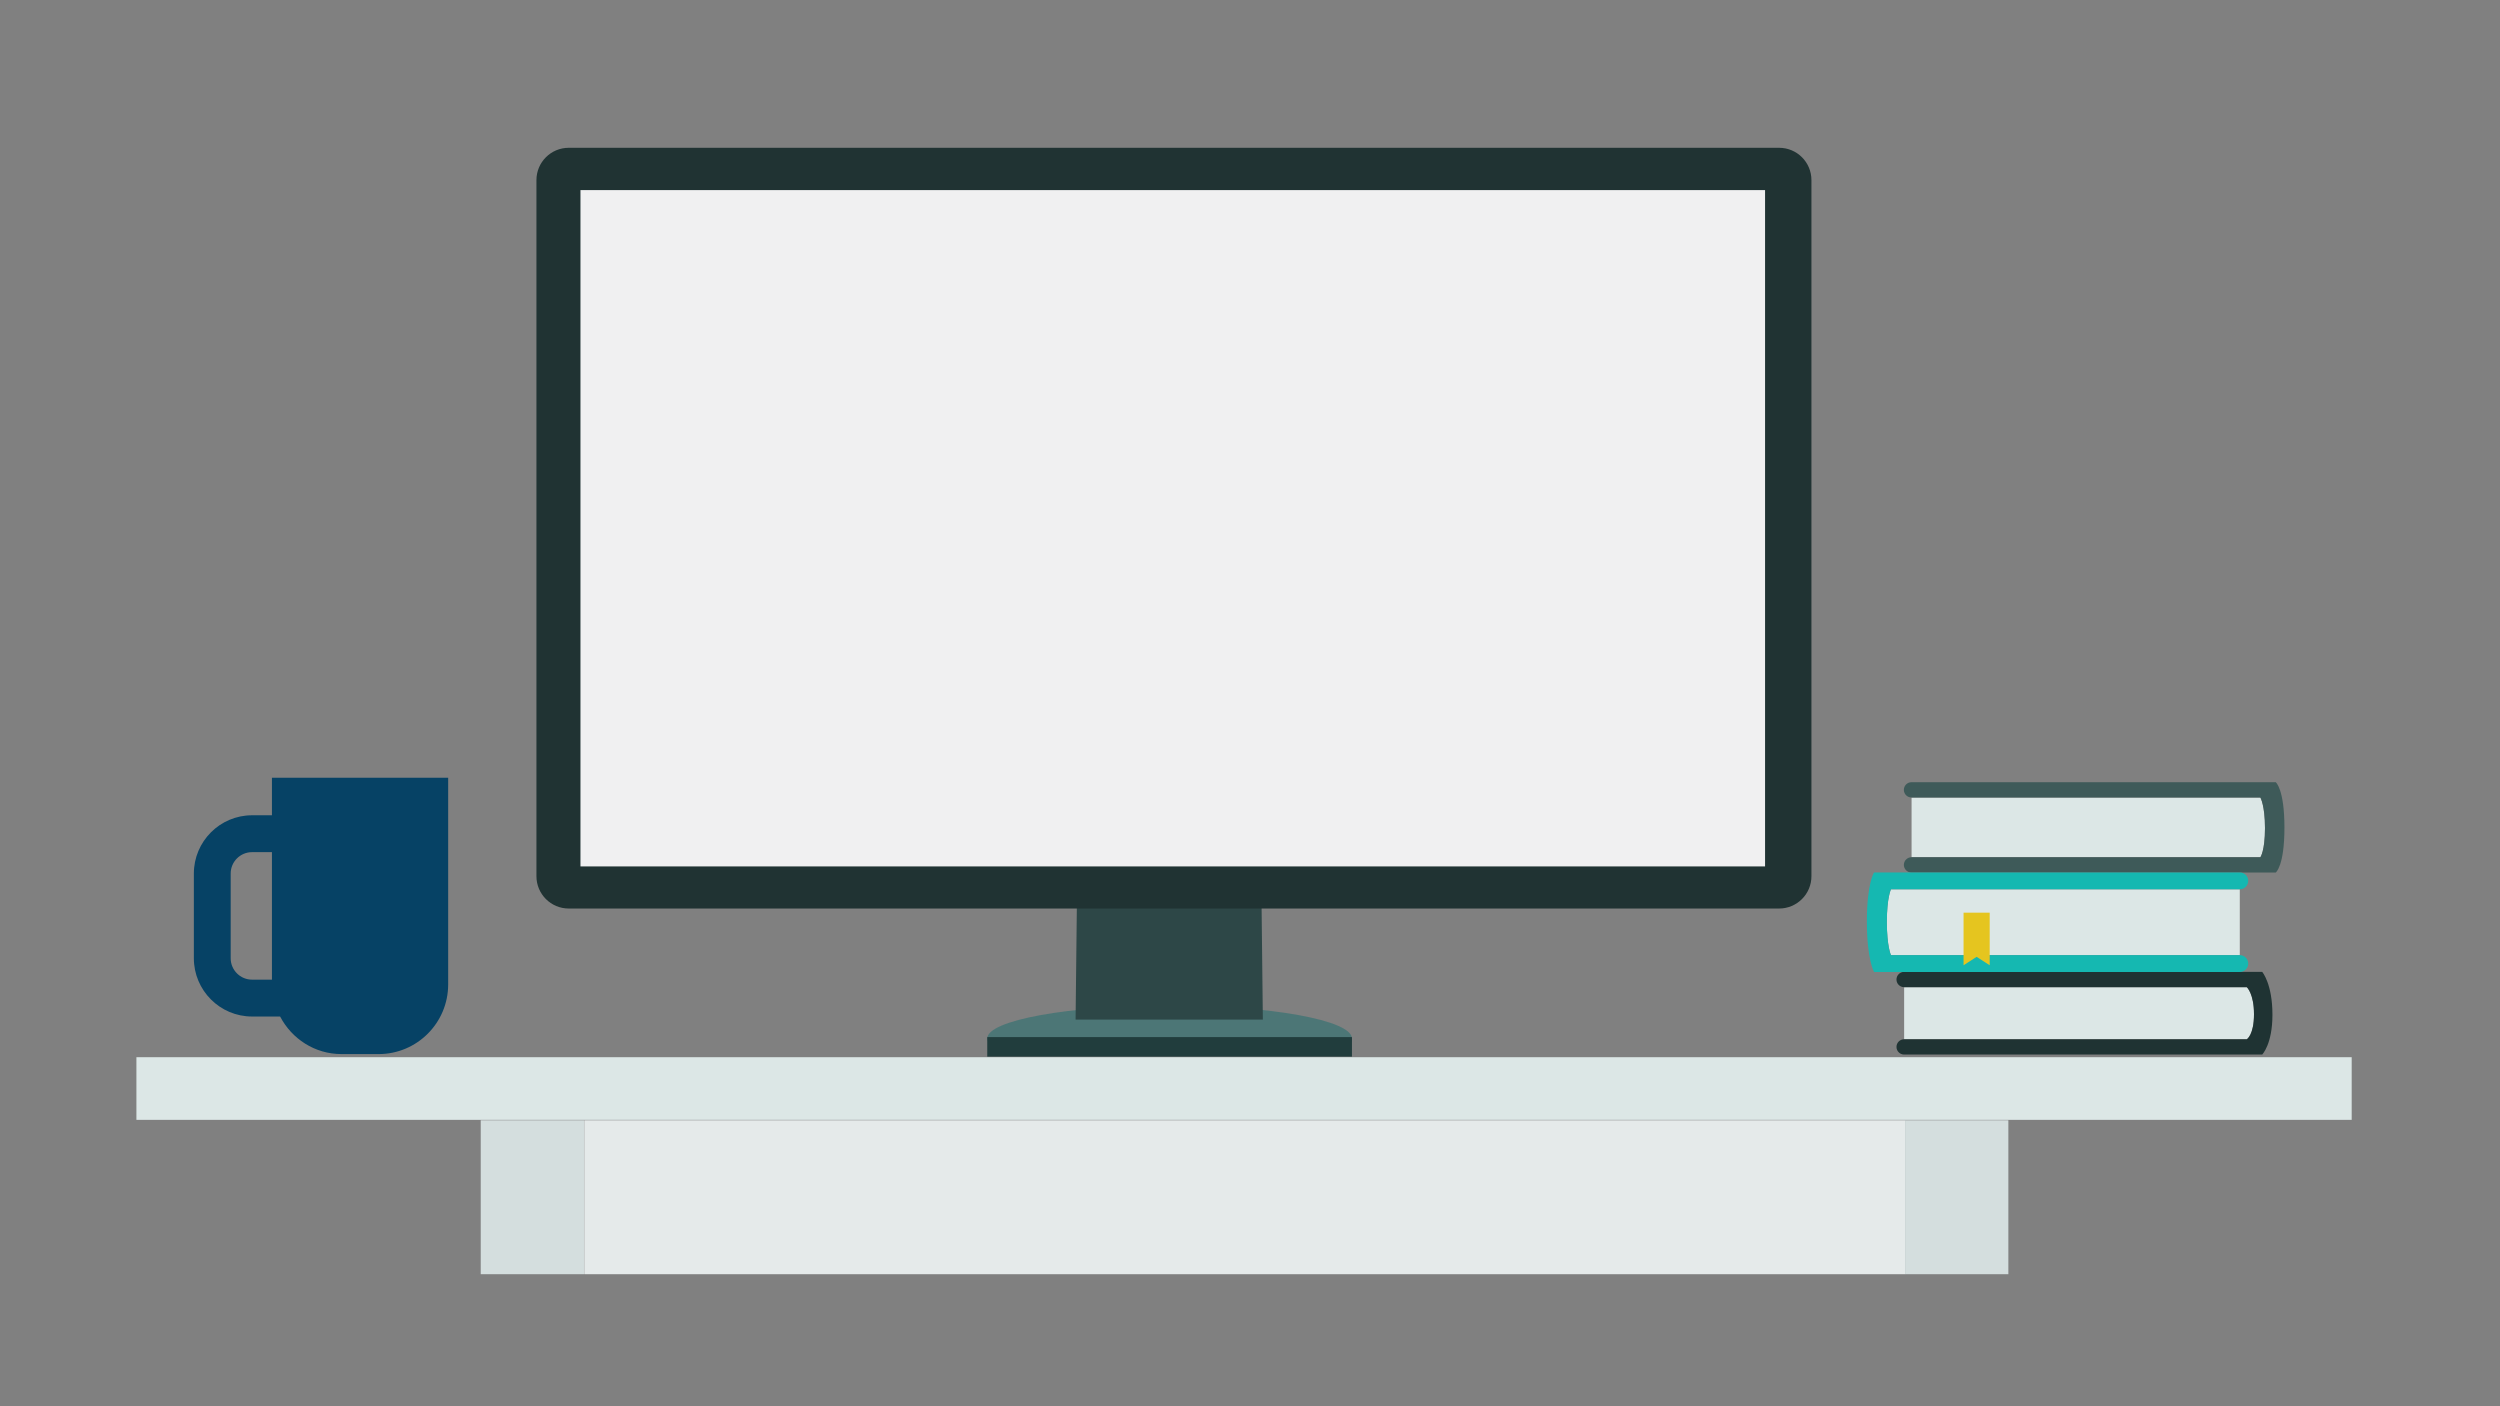 <svg id="eu5a6i89926a1" xmlns="http://www.w3.org/2000/svg" xmlns:xlink="http://www.w3.org/1999/xlink" viewBox="0 0 1920 1080" shape-rendering="geometricPrecision" text-rendering="geometricPrecision"><rect x="0" y="0" width="1920" height="1080" fill="#808080" stroke="none"/><style><![CDATA[#eu5a6i89926a51_to {animation: eu5a6i89926a51_to__to 10000ms linear infinite normal forwards}@keyframes eu5a6i89926a51_to__to { 0% {transform: translate(792.5px,321.5px)} 5% {transform: translate(792.5px,321.5px);animation-timing-function: cubic-bezier(0.245,0.565,0.31,1)} 8% {transform: translate(792.5px,781.499px);animation-timing-function: cubic-bezier(0.245,0.565,0.31,1)} 31% {transform: translate(792.5px,781.499px);animation-timing-function: cubic-bezier(0.39,0.575,0.565,1)} 32% {transform: translate(802.5px,781.499px);animation-timing-function: cubic-bezier(0.39,0.575,0.565,1)} 42% {transform: translate(802.5px,781.499px);animation-timing-function: cubic-bezier(0.39,0.575,0.565,1)} 44% {transform: translate(782.5px,781.499px);animation-timing-function: cubic-bezier(0.39,0.575,0.565,1)} 52% {transform: translate(782.5px,781.499px);animation-timing-function: cubic-bezier(0.39,0.575,0.565,1)} 53% {transform: translate(792.5px,781.499px);animation-timing-function: cubic-bezier(0.39,0.575,0.565,1)} 90% {transform: translate(792.5px,781.499px);animation-timing-function: cubic-bezier(0.47,0,0.745,0.715)} 93% {transform: translate(792.093px,1266.965px)} 100% {transform: translate(792.093px,1266.965px)} }#eu5a6i89926a51_tr {animation: eu5a6i89926a51_tr__tr 10000ms linear infinite normal forwards}@keyframes eu5a6i89926a51_tr__tr { 0% {transform: rotate(0deg)} 31% {transform: rotate(0deg);animation-timing-function: cubic-bezier(0.39,0.575,0.565,1)} 32% {transform: rotate(-6deg);animation-timing-function: cubic-bezier(0.39,0.575,0.565,1)} 42% {transform: rotate(-6deg);animation-timing-function: cubic-bezier(0.39,0.575,0.565,1)} 44% {transform: rotate(4.5deg);animation-timing-function: cubic-bezier(0.39,0.575,0.565,1)} 52% {transform: rotate(4.5deg);animation-timing-function: cubic-bezier(0.39,0.575,0.565,1)} 53% {transform: rotate(0deg)} 100% {transform: rotate(0deg)} }#eu5a6i89926a53_to {animation: eu5a6i89926a53_to__to 10000ms linear infinite normal forwards}@keyframes eu5a6i89926a53_to__to { 0% {transform: translate(882px,351.501px)} 7% {transform: translate(882px,351.501px);animation-timing-function: cubic-bezier(0.245,0.565,0.31,1)} 10% {transform: translate(882px,811.5px);animation-timing-function: cubic-bezier(0.245,0.565,0.31,1)} 30% {transform: translate(882px,811.5px);animation-timing-function: cubic-bezier(0.39,0.575,0.565,1)} 31% {transform: translate(852px,811.5px);animation-timing-function: cubic-bezier(0.39,0.575,0.565,1)} 41% {transform: translate(852px,811.5px);animation-timing-function: cubic-bezier(0.39,0.575,0.565,1)} 43% {transform: translate(912px,811.5px);animation-timing-function: cubic-bezier(0.39,0.575,0.565,1)} 51% {transform: translate(912px,811.5px);animation-timing-function: cubic-bezier(0.39,0.575,0.565,1)} 52% {transform: translate(882px,811.5px);animation-timing-function: cubic-bezier(0.39,0.575,0.565,1)} 70% {transform: translate(882px,811.5px);animation-timing-function: cubic-bezier(0.39,0.575,0.565,1)} 71% {transform: translate(882px,881.5px);animation-timing-function: cubic-bezier(0.39,0.575,0.565,1)} 72% {transform: translate(882px,811.5px);animation-timing-function: cubic-bezier(0.39,0.575,0.565,1)} 75% {transform: translate(882px,811.5px);animation-timing-function: cubic-bezier(0.39,0.575,0.565,1)} 76% {transform: translate(882px,881.5px);animation-timing-function: cubic-bezier(0.39,0.575,0.565,1)} 77% {transform: translate(882px,811.5px);animation-timing-function: cubic-bezier(0.39,0.575,0.565,1)} 92% {transform: translate(882px,811.5px);animation-timing-function: cubic-bezier(0.47,0,0.745,0.715)} 95% {transform: translate(881.593px,1296.966px)} 100% {transform: translate(881.593px,1296.966px)} }#eu5a6i89926a53_ts {animation: eu5a6i89926a53_ts__ts 10000ms linear infinite normal forwards}@keyframes eu5a6i89926a53_ts__ts { 0% {transform: scale(1,1)} 70% {transform: scale(1,1);animation-timing-function: cubic-bezier(0.39,0.575,0.565,1)} 71% {transform: scale(1,0.1);animation-timing-function: cubic-bezier(0.39,0.575,0.565,1)} 72% {transform: scale(1,1);animation-timing-function: cubic-bezier(0.39,0.575,0.565,1)} 75% {transform: scale(1,1);animation-timing-function: cubic-bezier(0.39,0.575,0.565,1)} 76% {transform: scale(1,0.1);animation-timing-function: cubic-bezier(0.39,0.575,0.565,1)} 77% {transform: scale(1,1)} 100% {transform: scale(1,1)} }#eu5a6i89926a55_to {animation: eu5a6i89926a55_to__to 10000ms linear infinite normal forwards}@keyframes eu5a6i89926a55_to__to { 0% {transform: translate(695px,351.501px)} 9% {transform: translate(695px,351.501px);animation-timing-function: cubic-bezier(0.245,0.565,0.31,1)} 12% {transform: translate(695px,811.5px);animation-timing-function: cubic-bezier(0.245,0.565,0.31,1)} 29% {transform: translate(695px,811.5px);animation-timing-function: cubic-bezier(0.39,0.575,0.565,1)} 30% {transform: translate(665px,811.5px);animation-timing-function: cubic-bezier(0.39,0.575,0.565,1)} 40% {transform: translate(665px,811.5px);animation-timing-function: cubic-bezier(0.39,0.575,0.565,1)} 42% {transform: translate(725px,811.5px);animation-timing-function: cubic-bezier(0.39,0.575,0.565,1)} 50% {transform: translate(725px,811.5px);animation-timing-function: cubic-bezier(0.39,0.575,0.565,1)} 51% {transform: translate(695px,811.5px);animation-timing-function: cubic-bezier(0.39,0.575,0.565,1)} 70% {transform: translate(695px,811.5px);animation-timing-function: cubic-bezier(0.39,0.575,0.565,1)} 71% {transform: translate(695px,881.5px);animation-timing-function: cubic-bezier(0.39,0.575,0.565,1)} 72% {transform: translate(695px,811.5px);animation-timing-function: cubic-bezier(0.39,0.575,0.565,1)} 75% {transform: translate(695px,811.5px);animation-timing-function: cubic-bezier(0.39,0.575,0.565,1)} 76% {transform: translate(695px,881.5px);animation-timing-function: cubic-bezier(0.39,0.575,0.565,1)} 77% {transform: translate(695px,811.5px);animation-timing-function: cubic-bezier(0.39,0.575,0.565,1)} 94% {transform: translate(695px,811.5px);animation-timing-function: cubic-bezier(0.47,0,0.745,0.715)} 97% {transform: translate(694.593px,1296.966px)} 100% {transform: translate(694.593px,1296.966px)} }#eu5a6i89926a55_ts {animation: eu5a6i89926a55_ts__ts 10000ms linear infinite normal forwards}@keyframes eu5a6i89926a55_ts__ts { 0% {transform: scale(1,1)} 70% {transform: scale(1,1);animation-timing-function: cubic-bezier(0.39,0.575,0.565,1)} 71% {transform: scale(1,0.1);animation-timing-function: cubic-bezier(0.39,0.575,0.565,1)} 72% {transform: scale(1,1);animation-timing-function: cubic-bezier(0.39,0.575,0.565,1)} 75% {transform: scale(1,1);animation-timing-function: cubic-bezier(0.39,0.575,0.565,1)} 76% {transform: scale(1,0.1);animation-timing-function: cubic-bezier(0.39,0.575,0.565,1)} 77% {transform: scale(1,1)} 100% {transform: scale(1,1)} }]]></style><defs><clipPath id="eu5a6i89926a2"><rect id="eu5a6i89926a3" width="887" height="493" rx="0" ry="0" transform="matrix(1 0 0 1 348.755 47.836)" clip-rule="evenodd" fill="rgb(0,0,0)" fill-rule="evenodd" stroke="none" stroke-width="1" stroke-linejoin="round" stroke-miterlimit="2"/></clipPath></defs><g id="eu5a6i89926a4" transform="matrix(1 0 0 1 -3346.16 -1073.63)" clip-rule="evenodd"><g id="eu5a6i89926a5" transform="matrix(2.981 0 0 4.154 1943.58 -4441.51)" clip-rule="evenodd"><rect id="eu5a6i89926a6" width="644.18" height="260" rx="0" ry="0" transform="matrix(1 0 0 1 470.578 1327.72)" clip-rule="evenodd" fill="none" fill-rule="evenodd" stroke="none" stroke-width="1" stroke-linejoin="round" stroke-miterlimit="2"/><g id="eu5a6i89926a7" clip-rule="evenodd"><g id="eu5a6i89926a8" transform="matrix(1 0 0 1 -0.132 2.167)" clip-rule="evenodd"><g id="eu5a6i89926a9" transform="matrix(-0 -0.241 -0.336 0 1074.02 1870.7)" clip-rule="evenodd"><path id="eu5a6i89926a10" d="M1484.15,67.514C1500.01,67.514,1504.9,73.013,1504.9,73.013L1504.9,335.758L1464.96,335.758L1464.96,73.013C1464.96,73.013,1468.29,67.514,1484.15,67.514Z" clip-rule="evenodd" fill="rgb(220,231,230)" fill-rule="evenodd" stroke="none" stroke-width="1" stroke-linejoin="round" stroke-miterlimit="2"/></g><g id="eu5a6i89926a11" transform="matrix(-0 -0.241 -0.336 0 1075.41 1871.69)" clip-rule="evenodd"><path id="eu5a6i89926a12" d="M1520.77,65.354L1520.77,339.883C1520.77,343.137,1518.14,345.775,1514.9,345.775C1511.65,345.775,1509.02,343.137,1509.02,339.883L1509.02,77.137C1509.02,77.137,1504.13,71.639,1488.27,71.639C1472.41,71.639,1469.08,77.137,1469.08,77.137L1469.08,339.883C1469.08,343.137,1466.45,345.775,1463.21,345.775C1459.97,345.775,1457.34,343.137,1457.34,339.883L1457.34,65.354C1457.34,65.354,1465.17,57.498,1487.88,57.498C1511.77,57.498,1520.77,65.354,1520.77,65.354Z" clip-rule="evenodd" fill="rgb(31,51,51)" fill-rule="evenodd" stroke="none" stroke-width="1" stroke-linejoin="round" stroke-miterlimit="2"/></g></g><g id="eu5a6i89926a13" transform="matrix(1 0 0 1 1.055 2.45)" clip-rule="evenodd"><g id="eu5a6i89926a14" transform="matrix(-0 -0.241 -0.336 0 1123.56 1836.96)" clip-rule="evenodd"><path id="eu5a6i89926a15" d="M1488.07,210.036C1505.69,210.036,1511.57,213.57,1511.57,213.57L1511.57,481.032L1465.76,481.032L1465.76,213.57C1465.76,213.57,1470.45,210.036,1488.07,210.036Z" clip-rule="evenodd" fill="rgb(220,231,230)" fill-rule="evenodd" stroke="none" stroke-width="1" stroke-linejoin="round" stroke-miterlimit="2"/></g><g id="eu5a6i89926a16" transform="matrix(-0 -0.241 -0.336 0 1125.07 1838.04)" clip-rule="evenodd"><path id="eu5a6i89926a17" d="M1527.83,485.55C1527.83,488.804,1525.2,491.442,1521.95,491.442C1518.71,491.442,1516.08,488.804,1516.08,485.55L1516.08,218.089C1516.08,218.089,1510.21,214.553,1492.59,214.553C1474.97,214.553,1470.27,218.089,1470.27,218.089L1470.27,485.55C1470.27,488.804,1467.64,491.442,1464.4,491.442C1461.15,491.442,1458.53,488.804,1458.53,485.55L1458.53,206.306C1458.53,206.306,1463.22,199.628,1492.98,199.628C1522.74,199.628,1527.83,206.306,1527.83,206.306L1527.83,485.55Z" clip-rule="evenodd" fill="rgb(62,90,89)" fill-rule="evenodd" stroke="none" stroke-width="1" stroke-linejoin="round" stroke-miterlimit="2"/></g></g><g id="eu5a6i89926a18" transform="matrix(1 0 0 1 -0.336 2.449)" clip-rule="evenodd"><g id="eu5a6i89926a19" transform="matrix(-0 -0.241 -0.336 0 1094.05 1850.85)" clip-rule="evenodd"><path id="eu5a6i89926a20" d="M1473.74,408.006C1454.94,408.006,1448.29,404.864,1448.29,404.864L1448.29,137.403L1498.8,137.403L1498.8,404.864C1498.8,404.864,1492.53,408.006,1473.74,408.006Z" clip-rule="evenodd" fill="rgb(220,231,230)" fill-rule="evenodd" stroke="none" stroke-width="1" stroke-linejoin="round" stroke-miterlimit="2"/></g><g id="eu5a6i89926a21" transform="matrix(-0 -0.241 -0.336 0 1092.56 1849.78)" clip-rule="evenodd"><path id="eu5a6i89926a22" d="M1443.87,132.986L1443.87,400.445C1443.87,400.445,1450.52,403.589,1469.32,403.589C1488.11,403.589,1494.38,400.445,1494.38,400.445L1494.38,132.986C1494.38,129.407,1497.27,126.505,1500.84,126.505C1504.41,126.505,1507.3,129.407,1507.3,132.986L1507.3,413.406C1507.3,413.406,1499.08,418.905,1469.71,418.905C1440.34,418.905,1430.94,413.406,1430.94,413.406L1430.94,132.986C1430.94,129.407,1433.84,126.505,1437.41,126.505C1440.97,126.505,1443.87,129.407,1443.87,132.986Z" clip-rule="evenodd" fill="rgb(21,184,177)" fill-rule="evenodd" stroke="none" stroke-width="1" stroke-linejoin="round" stroke-miterlimit="2"/></g><g id="eu5a6i89926a23" transform="matrix(-0 -0.241 -0.336 0 1067.42 1837.89)" clip-rule="evenodd"><path id="eu5a6i89926a24" d="M1427.12,269.951L1386.77,269.951L1393.22,259.934L1386.77,249.905L1427.12,249.905L1427.12,269.951Z" clip-rule="evenodd" fill="rgb(229,197,31)" fill-rule="evenodd" stroke="none" stroke-width="1" stroke-linejoin="round" stroke-miterlimit="2"/></g></g></g><g id="eu5a6i89926a25" transform="matrix(0 -0.241 0.336 0 464.338 1884.05)" clip-rule="evenodd"><path id="eu5a6i89926a26" d="M1573.51,195.235C1564.46,195.235,1557.1,202.585,1557.1,211.617L1557.1,226.87L1654.91,226.87L1654.91,211.617C1654.91,202.585,1647.55,195.235,1638.48,195.235L1573.51,195.235ZM1683.2,211.617L1683.2,226.87L1712,226.87L1712,362L1553.44,362C1523.93,362,1500,338.12,1500,308.66L1500,280.21C1500,259.671,1511.76,242.053,1528.81,233.14L1528.81,211.617C1528.81,187.018,1548.87,167,1573.51,167L1638.48,167C1663.14,167,1683.2,187.018,1683.2,211.617Z" clip-rule="evenodd" fill="rgb(6,66,101)" fill-rule="evenodd" stroke="none" stroke-width="1" stroke-linejoin="round" stroke-miterlimit="2"/></g><g id="eu5a6i89926a27" transform="matrix(0.681 0 0 0.291 -1239.94 1244.87)" clip-rule="evenodd"><g id="eu5a6i89926a28" transform="matrix(0.492 0 0 2.05 1522.28 -693.165)" clip-rule="evenodd"><path id="eu5a6i89926a29" d="M2910.3,788.519C2987.69,788.519,3050.51,793.107,3050.51,798.759C3050.51,804.411,2987.69,802.944,2910.3,802.944C2832.92,802.944,2770.09,804.411,2770.09,798.759C2770.09,793.107,2832.92,788.519,2910.3,788.519Z" clip-rule="evenodd" fill="rgb(76,118,118)" fill-rule="evenodd" stroke="none" stroke-width="1" stroke-linejoin="round" stroke-miterlimit="2"/></g><g id="eu5a6i89926a30" transform="matrix(0.492 0 0 0.827 1522.28 284.771)" clip-rule="evenodd"><rect id="eu5a6i89926a31" width="280.423" height="15.021" rx="0" ry="0" transform="matrix(1 0 0 1 2770.09 796.446)" clip-rule="evenodd" fill="rgb(33,61,61)" fill-rule="evenodd" stroke="none" stroke-width="1" stroke-linejoin="round" stroke-miterlimit="2"/></g><g id="eu5a6i89926a32" transform="matrix(0.492 0 0 0.827 1522.28 284.771)" clip-rule="evenodd"><path id="eu5a6i89926a33" d="M2981,694L2839,694L2838,783L2982,783L2981,694Z" clip-rule="evenodd" fill="rgb(45,71,71)" fill-rule="evenodd" stroke="none" stroke-width="1" stroke-linejoin="round" stroke-miterlimit="2"/></g><g id="eu5a6i89926a34" transform="matrix(0.55 0 0 0.86 1358.86 276.952)" clip-rule="evenodd"><path id="eu5a6i89926a35" d="M3342,141.871C3342,128.696,3332.05,118,3319.78,118L2487.22,118C2474.95,118,2465,128.696,2465,141.871L2465,656.129C2465,669.304,2474.95,680,2487.22,680L3319.78,680C3332.05,680,3342,669.304,3342,656.129L3342,141.871Z" clip-rule="evenodd" fill="rgb(32,51,51)" fill-rule="evenodd" stroke="none" stroke-width="1" stroke-linejoin="round" stroke-miterlimit="2"/></g><g id="eu5a6i89926a36" transform="matrix(1.033 0 0 1.398 195.078 201.706)" clip-rule="evenodd"><rect id="eu5a6i89926a37" width="433.831" height="307.36" rx="0" ry="0" transform="matrix(1 0 0 1 2455.17 145.64)" clip-rule="evenodd" fill="rgb(240,240,241)" fill-rule="evenodd" stroke="none" stroke-width="1" stroke-linejoin="round" stroke-miterlimit="2"/></g></g><g id="eu5a6i89926a38" transform="matrix(0.681 0 0 0.291 -1239.94 1244.87)" clip-rule="evenodd"><g id="eu5a6i89926a39" transform="matrix(6.307 0 0 0.381 -11050.7 637.071)" clip-rule="evenodd"><rect id="eu5a6i89926a40" width="132.879" height="104.481" rx="0" ry="0" transform="matrix(1 0 0 1 2158.55 837.635)" clip-rule="evenodd" fill="rgb(220,231,230)" fill-rule="evenodd" stroke="none" stroke-width="1" stroke-linejoin="round" stroke-miterlimit="2"/></g><g id="eu5a6i89926a41" transform="matrix(0.294 0 0 0.936 2058.92 212.262)" clip-rule="evenodd"><rect id="eu5a6i89926a42" width="132.879" height="104.481" rx="0" ry="0" transform="matrix(1 0 0 1 2158.55 837.635)" clip-rule="evenodd" fill="rgb(212,222,222)" fill-rule="evenodd" stroke="none" stroke-width="1" stroke-linejoin="round" stroke-miterlimit="2"/></g><g id="eu5a6i89926a43" transform="matrix(3.761 0 0 0.936 -5385.61 212.262)" clip-rule="evenodd"><rect id="eu5a6i89926a44" width="132.879" height="104.481" rx="0" ry="0" transform="matrix(1 0 0 1 2158.55 837.635)" clip-rule="evenodd" fill="rgb(229,234,234)" fill-rule="evenodd" stroke="none" stroke-width="1" stroke-linejoin="round" stroke-miterlimit="2"/></g><g id="eu5a6i89926a45" transform="matrix(0.294 0 0 0.936 2597.78 212.262)" clip-rule="evenodd"><rect id="eu5a6i89926a46" width="132.879" height="104.481" rx="0" ry="0" transform="matrix(1 0 0 1 2158.55 837.635)" clip-rule="evenodd" fill="rgb(212,222,222)" fill-rule="evenodd" stroke="none" stroke-width="1" stroke-linejoin="round" stroke-miterlimit="2"/></g></g><g id="eu5a6i89926a47" transform="matrix(0.336 0 0 0.241 508.164 1354)" clip-rule="evenodd"><g id="eu5a6i89926a48" clip-path="url(#eu5a6i89926a2)" clip-rule="evenodd"><g id="eu5a6i89926a49" clip-rule="evenodd"><g id="eu5a6i89926a50" transform="matrix(1 0 0 1 0 -388)" clip-rule="evenodd"><g id="eu5a6i89926a51_to" transform="translate(792.5,321.5)"><g id="eu5a6i89926a51_tr" transform="rotate(0)"><path id="eu5a6i89926a51" d="M792.5,406C872.601,406,937.687,468.749,938.98,546.635L939,549L901.911,549C901.911,490.017,852.926,442.203,792.5,442.203C732.678,442.203,684.069,489.066,683.103,547.234L683.089,549L646,549C646,470.023,711.59,406,792.5,406Z" transform="translate(-792.5,-477.5)" clip-rule="evenodd" fill="rgb(32,51,51)" stroke="none" stroke-width="1" stroke-linejoin="round" stroke-miterlimit="2"/></g></g></g><g id="eu5a6i89926a52" transform="matrix(1 0 0 1 0 -625)" clip-rule="evenodd"><g id="eu5a6i89926a53_to" transform="translate(882,351.501)"><g id="eu5a6i89926a53_ts" transform="scale(1,1)"><path id="eu5a6i89926a53" d="M863,586.33L899.756,586L901,728.67L864.244,729L863,586.33Z" transform="translate(-882,-657.5)" clip-rule="evenodd" fill="rgb(32,51,51)" stroke="none" stroke-width="1" stroke-linejoin="round" stroke-miterlimit="2"/></g></g></g><g id="eu5a6i89926a54" transform="matrix(1 0 0 1 0 -625)" clip-rule="evenodd"><g id="eu5a6i89926a55_to" transform="translate(695,351.501)"><g id="eu5a6i89926a55_ts" transform="scale(1,1)"><path id="eu5a6i89926a55" d="M676,586.33L712.756,586L714,728.67L677.244,729L676,586.33Z" transform="translate(-695,-657.5)" clip-rule="evenodd" fill="rgb(32,51,51)" stroke="none" stroke-width="1" stroke-linejoin="round" stroke-miterlimit="2"/></g></g></g></g></g></g></g></g></svg>